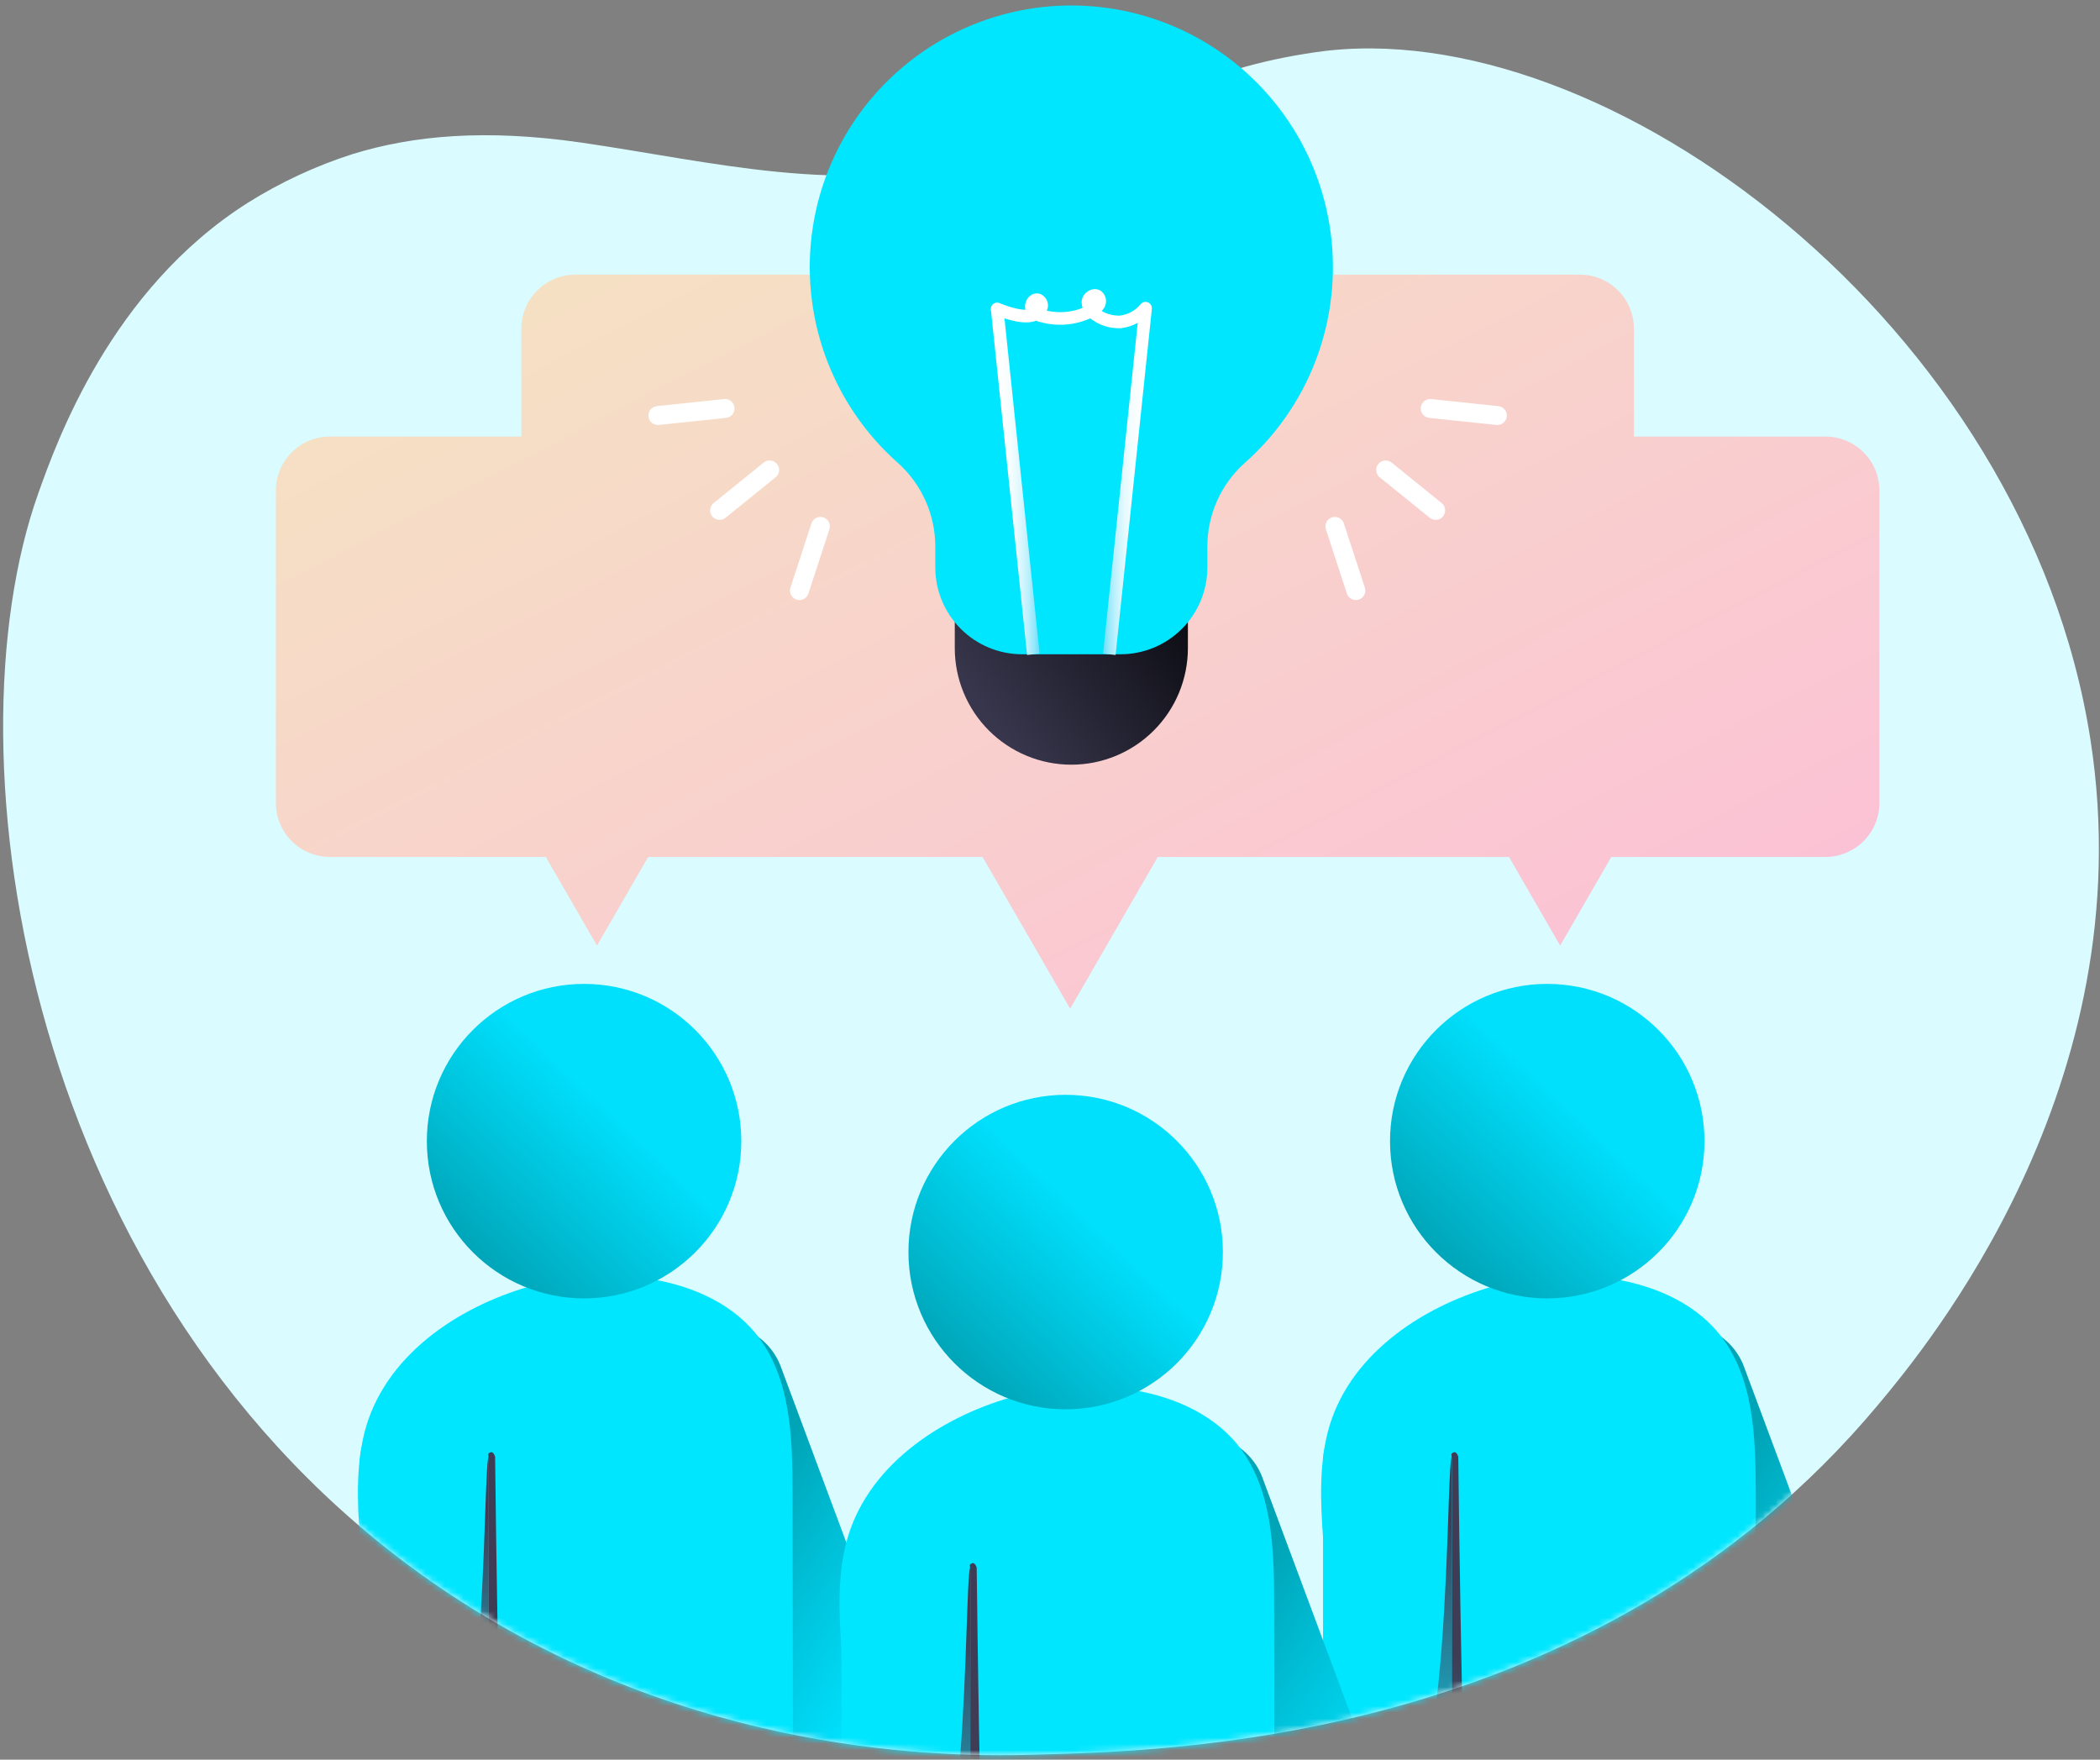 <svg xmlns="http://www.w3.org/2000/svg" width="333" height="279" viewBox="0 0 333 279" fill="none"><rect x="0" y="0" width="333" height="279" fill="#808080" stroke="none"/><path d="M331.488 117.285C321.279 51.575 254.484 1.713 208.753 8.257C189.52 11.01 183.453 17.16 154.412 25.282C133.671 31.083 112.91 25.617 92.201 22.613C77.058 20.417 65.545 21.46 55.921 24.426C50.066 26.3 44.47 28.902 39.264 32.171C17.575 45.933 8.998 70.005 6.073 78.215C-8.745 119.805 4.004 205.71 68.139 250.589C106.176 277.205 146.113 278.747 163.851 278.212C183.393 277.623 252.328 277.236 297.859 222.68C305.283 213.785 340.014 172.169 331.488 117.285Z" fill="#DAFBFF"></path><mask id="mask0_492_8" style="mask-type:luminance" maskUnits="userSpaceOnUse" x="0" y="7" width="333" height="272"><path d="M331.488 117.285C321.279 51.575 254.484 1.713 208.753 8.257C189.52 11.01 183.453 17.16 154.412 25.282C133.671 31.083 112.91 25.617 92.201 22.613C77.058 20.417 65.545 21.46 55.921 24.426C50.066 26.3 44.47 28.902 39.264 32.171C17.575 45.933 8.998 70.005 6.073 78.215C-8.745 119.805 4.004 205.71 68.139 250.589C106.176 277.205 146.113 278.747 163.851 278.212C183.393 277.623 252.328 277.236 297.859 222.68C305.283 213.785 340.014 172.169 331.488 117.285Z" fill="white"></path></mask><g mask="url(#mask0_492_8)"><path d="M123.805 216.663L141.648 264.546C142.59 267.097 142.484 269.919 141.353 272.393C140.223 274.867 138.159 276.793 135.613 277.75L134.694 278.093C132.142 279.034 129.321 278.928 126.847 277.797C124.373 276.667 122.447 274.603 121.489 272.057L103.647 224.175C102.705 221.623 102.811 218.802 103.942 216.328C105.072 213.854 107.136 211.928 109.682 210.97L110.6 210.628C113.005 209.742 115.654 209.783 118.03 210.745C120.406 211.707 122.338 213.519 123.449 215.828C123.582 216.1 123.701 216.379 123.805 216.663Z" fill="url(#paint0_linear_492_8)"></path><path d="M125.7 338.133C125.35 343.46 124.158 348.716 120.193 352.041C115.247 356.196 106.826 355.125 103.071 349.868C100.248 345.913 100.148 340.706 100.138 335.85V285.826C98.986 286.297 98.826 287.829 98.836 289.071C99.006 303.439 99.18 317.807 99.357 332.175C99.447 339.625 98.946 348.306 92.858 352.611C90.44 354.2 87.533 354.871 84.663 354.504C81.793 354.137 79.149 352.755 77.209 350.609C73.574 346.353 73.404 340.246 73.404 334.659C73.424 304.08 73.447 273.497 73.474 242.912C68.067 243.963 62.657 245.011 57.243 246.056C56.773 240.138 56.332 234.121 57.523 228.313C60.077 215.867 71.491 207.827 82.956 204.272C89.167 202.329 95.73 201.771 102.18 202.64C108.849 203.562 115.567 206.215 119.823 211.422C125.4 218.25 125.67 227.832 125.68 236.644C125.72 268.765 125.764 300.886 125.81 333.006C125.81 334.679 125.79 336.411 125.68 338.133H125.7Z" fill="#00E6FF"></path><path d="M94.941 351.215C93.455 352.675 91.627 353.739 89.624 354.311C87.621 354.882 85.506 354.944 83.473 354.489C81.441 354.034 79.554 353.077 77.986 351.706C76.418 350.335 75.217 348.593 74.495 346.64C73.454 343.846 73.444 340.782 73.444 337.798C73.464 306.118 73.484 274.441 73.504 242.767C73.173 242.837 72.833 242.907 72.502 242.968C76.077 231.623 77.709 228.719 78.51 230.942C78.51 230.942 79.271 304.035 81.294 327.475C83.126 348.832 91.707 353.418 94.941 351.215Z" fill="url(#paint1_linear_492_8)"></path><path d="M77.499 231.807V280.349C77.491 282.933 76.461 285.409 74.634 287.236C72.807 289.064 70.331 290.094 67.747 290.101H66.815C64.231 290.093 61.756 289.063 59.928 287.236C58.101 285.409 57.071 282.933 57.063 280.349V231.807C57.071 229.223 58.101 226.747 59.928 224.92C61.756 223.093 64.231 222.063 66.815 222.055H67.747C70.181 222.063 72.525 222.979 74.321 224.623C76.117 226.267 77.236 228.522 77.459 230.946C77.487 231.232 77.501 231.52 77.499 231.807Z" fill="#00E6FF"></path><path d="M92.618 205.863C106.387 205.863 117.55 194.701 117.55 180.932C117.55 167.162 106.387 156 92.618 156C78.849 156 67.686 167.162 67.686 180.932C67.686 194.701 78.849 205.863 92.618 205.863Z" fill="url(#paint2_linear_492_8)"></path><path d="M77.499 231.806V280.348C77.499 282.491 77.499 293.515 67.747 290.101C77.499 287.928 76.458 234.44 77.459 230.945C77.487 231.231 77.501 231.519 77.499 231.806Z" fill="url(#paint3_linear_492_8)"></path><path d="M276.536 216.663L294.379 264.546C295.321 267.097 295.215 269.919 294.084 272.393C292.954 274.867 290.89 276.793 288.344 277.75L287.425 278.093C284.873 279.034 282.052 278.928 279.578 277.797C277.104 276.667 275.178 274.603 274.22 272.057L256.378 224.175C255.436 221.623 255.542 218.802 256.673 216.328C257.803 213.854 259.867 211.928 262.413 210.97L263.331 210.628C265.736 209.742 268.385 209.783 270.761 210.745C273.136 211.707 275.069 213.519 276.18 215.828C276.313 216.1 276.432 216.379 276.536 216.663Z" fill="url(#paint4_linear_492_8)"></path><path d="M278.431 338.133C278.081 343.46 276.889 348.716 272.924 352.041C267.978 356.196 259.557 355.125 255.802 349.868C252.979 345.913 252.879 340.706 252.869 335.85V285.826C251.717 286.297 251.557 287.829 251.567 289.071C251.737 303.439 251.911 317.807 252.088 332.175C252.178 339.625 251.677 348.306 245.589 352.611C243.171 354.2 240.264 354.871 237.394 354.504C234.524 354.137 231.88 352.755 229.939 350.609C226.305 346.353 226.135 340.246 226.135 334.659C226.155 304.08 226.178 273.497 226.205 242.912C220.798 243.963 215.388 245.011 209.974 246.056C209.503 240.138 209.063 234.121 210.254 228.313C212.808 215.867 224.222 207.827 235.687 204.272C241.898 202.329 248.461 201.771 254.911 202.64C261.58 203.562 268.298 206.215 272.554 211.422C278.131 218.25 278.401 227.832 278.411 236.644C278.451 268.765 278.495 300.886 278.541 333.006C278.541 334.679 278.521 336.411 278.411 338.133H278.431Z" fill="#00E6FF"></path><path d="M247.672 351.215C246.186 352.675 244.358 353.739 242.355 354.311C240.352 354.882 238.237 354.944 236.205 354.489C234.172 354.034 232.285 353.077 230.717 351.706C229.149 350.335 227.949 348.593 227.226 346.64C226.185 343.846 226.175 340.782 226.175 337.798C226.195 306.118 226.215 274.441 226.235 242.767C225.904 242.837 225.564 242.907 225.234 242.968C228.808 231.623 230.44 228.719 231.241 230.942C231.241 230.942 232.002 304.035 234.025 327.475C235.857 348.832 244.438 353.418 247.672 351.215Z" fill="url(#paint5_linear_492_8)"></path><path d="M230.23 231.807V280.349C230.222 282.933 229.192 285.409 227.365 287.236C225.538 289.064 223.062 290.094 220.478 290.101H219.546C216.962 290.093 214.487 289.063 212.659 287.236C210.832 285.409 209.802 282.933 209.794 280.349V231.807C209.802 229.223 210.832 226.747 212.659 224.92C214.487 223.093 216.962 222.063 219.546 222.055H220.478C222.912 222.063 225.256 222.979 227.052 224.623C228.848 226.267 229.967 228.522 230.19 230.946C230.218 231.232 230.232 231.52 230.23 231.807Z" fill="#00E6FF"></path><path d="M245.349 205.863C259.119 205.863 270.281 194.701 270.281 180.932C270.281 167.162 259.119 156 245.349 156C231.58 156 220.417 167.162 220.417 180.932C220.417 194.701 231.58 205.863 245.349 205.863Z" fill="url(#paint6_linear_492_8)"></path><path d="M230.23 231.806V280.348C230.23 282.491 230.23 293.515 220.478 290.101C230.23 287.928 229.189 234.44 230.19 230.945C230.218 231.231 230.232 231.519 230.23 231.806Z" fill="url(#paint7_linear_492_8)"></path><path d="M200.171 234.249L218.013 282.132C218.956 284.683 218.85 287.504 217.719 289.979C216.588 292.453 214.524 294.379 211.978 295.336L211.06 295.678C208.508 296.62 205.687 296.514 203.213 295.383C200.739 294.253 198.813 292.189 197.855 289.643L180.012 241.761C179.07 239.209 179.177 236.388 180.307 233.914C181.438 231.44 183.501 229.514 186.047 228.556L186.966 228.214C189.371 227.328 192.02 227.369 194.395 228.331C196.771 229.292 198.703 231.105 199.815 233.414C199.948 233.686 200.067 233.965 200.171 234.249Z" fill="url(#paint8_linear_492_8)"></path><path d="M202.066 355.711C201.715 361.038 200.524 366.295 196.559 369.619C191.612 373.774 183.192 372.703 179.437 367.446C176.613 363.491 176.513 358.284 176.503 353.428V303.404C175.352 303.875 175.192 305.407 175.202 306.649C175.372 321.017 175.545 335.385 175.722 349.754C175.812 357.203 175.312 365.884 169.224 370.19C166.805 371.778 163.899 372.449 161.029 372.082C158.159 371.715 155.515 370.333 153.574 368.187C149.939 363.932 149.769 357.824 149.769 352.237C149.789 321.658 149.813 291.075 149.839 260.49C144.432 261.541 139.022 262.589 133.609 263.634C133.138 257.716 132.697 251.699 133.889 245.891C136.442 233.445 147.857 225.405 159.321 221.851C165.533 219.907 172.095 219.35 178.546 220.219C185.214 221.14 191.933 223.793 196.188 229C201.765 235.828 202.036 245.411 202.046 254.222C202.086 286.343 202.129 318.464 202.176 350.585C202.176 352.257 202.156 353.989 202.046 355.711H202.066Z" fill="#00E6FF"></path><path d="M171.307 368.801C169.82 370.261 167.992 371.325 165.989 371.897C163.986 372.468 161.872 372.53 159.839 372.075C157.806 371.62 155.92 370.663 154.351 369.292C152.783 367.921 151.583 366.179 150.861 364.225C149.819 361.432 149.809 358.368 149.809 355.384C149.829 323.704 149.849 292.027 149.869 260.353C149.539 260.423 149.199 260.493 148.868 260.553C152.443 249.209 154.075 246.305 154.876 248.528C154.876 248.528 155.637 321.621 157.659 345.061C159.492 366.418 168.073 371.004 171.307 368.801Z" fill="url(#paint9_linear_492_8)"></path><path d="M153.864 249.393V297.935C153.857 300.519 152.827 302.995 151 304.822C149.172 306.65 146.696 307.68 144.112 307.687H143.181C140.597 307.679 138.121 306.649 136.294 304.822C134.467 302.995 133.437 300.519 133.428 297.935V249.393C133.437 246.809 134.467 244.333 136.294 242.506C138.121 240.679 140.597 239.649 143.181 239.641H144.112C146.547 239.649 148.891 240.565 150.687 242.209C152.482 243.853 153.601 246.107 153.824 248.532C153.853 248.818 153.866 249.106 153.864 249.393Z" fill="#00E6FF"></path><path d="M168.984 223.449C182.753 223.449 193.915 212.287 193.915 198.518C193.915 184.748 182.753 173.586 168.984 173.586C155.214 173.586 144.052 184.748 144.052 198.518C144.052 212.287 155.214 223.449 168.984 223.449Z" fill="url(#paint10_linear_492_8)"></path><path d="M153.864 249.392V297.934C153.864 300.077 153.864 311.101 144.112 307.687C153.864 305.514 152.823 252.026 153.824 248.531C153.853 248.817 153.866 249.105 153.864 249.392Z" fill="url(#paint11_linear_492_8)"></path></g><path d="M289.456 69.219H259.09V52.112C259.09 49.841 258.188 47.662 256.582 46.056C254.975 44.449 252.797 43.547 250.525 43.547H91.243C88.971 43.547 86.793 44.449 85.186 46.056C83.58 47.662 82.677 49.841 82.677 52.112V69.219H52.312C50.041 69.219 47.862 70.121 46.256 71.728C44.65 73.334 43.747 75.513 43.747 77.784V127.307C43.747 129.579 44.65 131.758 46.256 133.364C47.862 134.97 50.041 135.873 52.312 135.873H86.552L89.609 141.167L94.665 149.925L99.722 141.167L102.778 135.873H155.807L161.752 146.17L169.697 159.931L177.642 146.17L183.587 135.873H239.283L242.34 141.167L247.396 149.925L252.453 141.167L255.509 135.873H289.455C291.727 135.873 293.906 134.97 295.512 133.364C297.118 131.758 298.021 129.579 298.021 127.307V77.784C298.021 75.513 297.118 73.334 295.512 71.728C293.906 70.121 291.727 69.219 289.456 69.219Z" fill="url(#paint12_linear_492_8)"></path><path d="M151.4 97.867H188.367V102.76C188.367 105.188 187.888 107.591 186.96 109.834C186.031 112.076 184.669 114.114 182.953 115.83C181.237 117.546 179.199 118.908 176.956 119.837C174.714 120.766 172.31 121.244 169.883 121.244C164.981 121.244 160.28 119.296 156.813 115.83C153.347 112.364 151.4 107.662 151.4 102.76L151.4 97.867Z" fill="url(#paint13_linear_492_8)"></path><path d="M211.362 42.347C211.363 35.426 209.631 28.614 206.325 22.534C203.019 16.453 198.244 11.296 192.435 7.533C186.626 3.77 179.968 1.521 173.067 0.99C166.166 0.458 159.242 1.662 152.926 4.492C146.609 7.322 141.101 11.687 136.903 17.19C132.706 22.693 129.952 29.159 128.893 35.998C127.833 42.838 128.503 49.834 130.839 56.349C133.176 62.864 137.105 68.691 142.27 73.298C144.155 74.958 145.668 76.998 146.71 79.284C147.751 81.57 148.297 84.05 148.312 86.562V89.962C148.312 93.616 149.763 97.12 152.347 99.703C154.93 102.287 158.434 103.738 162.088 103.738H177.679C181.332 103.738 184.836 102.287 187.42 99.703C190.003 97.12 191.455 93.616 191.455 89.962V86.734C191.441 84.224 191.96 81.74 192.978 79.445C193.995 77.15 195.488 75.097 197.357 73.422C201.765 69.534 205.293 64.752 207.708 59.394C210.123 54.035 211.369 48.224 211.362 42.347Z" fill="#00E6FF"></path><path d="M175.906 103.743L181.65 48.945" stroke="url(#paint14_linear_492_8)" stroke-width="2" stroke-miterlimit="10"></path><path d="M163.86 103.743L158.116 48.945" stroke="url(#paint15_linear_492_8)" stroke-width="2" stroke-miterlimit="10"></path><path d="M158.116 48.98C158.669 49.214 162.54 50.818 164.254 49.768C164.67 49.535 164.984 49.157 165.137 48.706C165.207 48.482 165.192 48.239 165.093 48.026C164.995 47.812 164.821 47.643 164.605 47.55C163.914 47.333 163.325 48.288 163.607 48.947C163.791 49.258 164.042 49.525 164.34 49.728C164.639 49.932 164.979 50.067 165.335 50.125C167.953 50.831 170.741 50.515 173.133 49.239C173.582 49.036 173.963 48.709 174.233 48.298C174.361 48.09 174.411 47.843 174.376 47.602C174.341 47.361 174.222 47.139 174.04 46.976C173.474 46.562 172.597 47.13 172.515 47.821C172.513 48.17 172.593 48.516 172.748 48.828C172.904 49.142 173.131 49.414 173.411 49.623C174.617 50.608 176.145 51.111 177.7 51.034C179.248 50.848 180.663 50.07 181.65 48.863" stroke="white" stroke-width="2" stroke-linecap="round" stroke-linejoin="round"></path><path d="M122.042 74.511L114.111 80.924M130.092 83.462L126.769 93.638M114.975 64.766L104.328 65.884" stroke="white" stroke-width="3" stroke-linecap="round" stroke-linejoin="round"></path><path d="M227.657 80.924L219.727 74.511M214.999 93.638L211.676 83.462M237.44 65.884L226.793 64.766" stroke="white" stroke-width="3" stroke-linecap="round" stroke-linejoin="round"></path><defs><linearGradient id="paint0_linear_492_8" x1="156.398" y1="267.01" x2="100.135" y2="229.254" gradientUnits="userSpaceOnUse"><stop offset="0.208" stop-color="#00E0FD"></stop><stop offset="0.511" stop-color="#00BCD3"></stop><stop offset="0.701" stop-color="#00A4B7"></stop></linearGradient><linearGradient id="paint1_linear_492_8" x1="86.144" y1="230.549" x2="81.628" y2="354.629" gradientUnits="userSpaceOnUse"><stop offset="0.26" stop-color="#3F3D56"></stop><stop offset="1" stop-color="#3F3D56" stop-opacity="0"></stop></linearGradient><linearGradient id="paint2_linear_492_8" x1="109.178" y1="163.405" x2="73.297" y2="201.383" gradientUnits="userSpaceOnUse"><stop offset="0.331" stop-color="#00E0FD"></stop><stop offset="0.712" stop-color="#00BCD3"></stop><stop offset="0.949" stop-color="#00A4B7"></stop></linearGradient><linearGradient id="paint3_linear_492_8" x1="74.913" y1="222.605" x2="72.4" y2="291.663" gradientUnits="userSpaceOnUse"><stop offset="0.26" stop-color="#3F3D56"></stop><stop offset="1" stop-color="#3F3D56" stop-opacity="0"></stop></linearGradient><linearGradient id="paint4_linear_492_8" x1="309.129" y1="267.01" x2="252.866" y2="229.254" gradientUnits="userSpaceOnUse"><stop offset="0.208" stop-color="#00E0FD"></stop><stop offset="0.511" stop-color="#00BCD3"></stop><stop offset="0.701" stop-color="#00A4B7"></stop></linearGradient><linearGradient id="paint5_linear_492_8" x1="238.875" y1="230.549" x2="234.359" y2="354.629" gradientUnits="userSpaceOnUse"><stop offset="0.26" stop-color="#3F3D56"></stop><stop offset="1" stop-color="#3F3D56" stop-opacity="0"></stop></linearGradient><linearGradient id="paint6_linear_492_8" x1="261.91" y1="163.406" x2="226.028" y2="201.384" gradientUnits="userSpaceOnUse"><stop offset="0.331" stop-color="#00E0FD"></stop><stop offset="0.712" stop-color="#00BCD3"></stop><stop offset="0.949" stop-color="#00A4B7"></stop></linearGradient><linearGradient id="paint7_linear_492_8" x1="227.644" y1="222.605" x2="225.131" y2="291.663" gradientUnits="userSpaceOnUse"><stop offset="0.26" stop-color="#3F3D56"></stop><stop offset="1" stop-color="#3F3D56" stop-opacity="0"></stop></linearGradient><linearGradient id="paint8_linear_492_8" x1="232.764" y1="284.596" x2="176.5" y2="246.84" gradientUnits="userSpaceOnUse"><stop offset="0.208" stop-color="#00E0FD"></stop><stop offset="0.511" stop-color="#00BCD3"></stop><stop offset="0.701" stop-color="#00A4B7"></stop></linearGradient><linearGradient id="paint9_linear_492_8" x1="162.509" y1="248.135" x2="157.993" y2="372.215" gradientUnits="userSpaceOnUse"><stop offset="0.26" stop-color="#3F3D56"></stop><stop offset="1" stop-color="#3F3D56" stop-opacity="0"></stop></linearGradient><linearGradient id="paint10_linear_492_8" x1="185.544" y1="180.991" x2="149.663" y2="218.97" gradientUnits="userSpaceOnUse"><stop offset="0.331" stop-color="#00E0FD"></stop><stop offset="0.712" stop-color="#00BCD3"></stop><stop offset="0.949" stop-color="#00A4B7"></stop></linearGradient><linearGradient id="paint11_linear_492_8" x1="151.279" y1="240.191" x2="148.766" y2="309.248" gradientUnits="userSpaceOnUse"><stop offset="0.26" stop-color="#3F3D56"></stop><stop offset="1" stop-color="#3F3D56" stop-opacity="0"></stop></linearGradient><linearGradient id="paint12_linear_492_8" x1="110.166" y1="-15.246" x2="220.049" y2="197.925" gradientUnits="userSpaceOnUse"><stop stop-color="#F4E8BF"></stop><stop offset="1" stop-color="#FCBED7"></stop></linearGradient><linearGradient id="paint13_linear_492_8" x1="157.21" y1="114.261" x2="186.318" y2="93.014" gradientUnits="userSpaceOnUse"><stop stop-color="#38364C"></stop><stop offset="1" stop-color="#0B0B11"></stop></linearGradient><linearGradient id="paint14_linear_492_8" x1="182.644" y1="76.344" x2="174.912" y2="76.344" gradientUnits="userSpaceOnUse"><stop stop-color="white"></stop><stop offset="0.254" stop-color="#FCFEFF"></stop><stop offset="0.415" stop-color="#F4FDFF"></stop><stop offset="0.551" stop-color="#E5F9FE"></stop><stop offset="0.673" stop-color="#D0F5FD"></stop><stop offset="0.785" stop-color="#B5EFFD"></stop><stop offset="0.89" stop-color="#94E8FB"></stop><stop offset="0.988" stop-color="#6DE0FA"></stop><stop offset="1" stop-color="#68DFFA"></stop></linearGradient><linearGradient id="paint15_linear_492_8" x1="157.122" y1="76.344" x2="164.854" y2="76.344" gradientUnits="userSpaceOnUse"><stop stop-color="white"></stop><stop offset="0.254" stop-color="#FCFEFF"></stop><stop offset="0.415" stop-color="#F4FDFF"></stop><stop offset="0.551" stop-color="#E5F9FE"></stop><stop offset="0.673" stop-color="#D0F5FD"></stop><stop offset="0.785" stop-color="#B5EFFD"></stop><stop offset="0.89" stop-color="#94E8FB"></stop><stop offset="0.988" stop-color="#6DE0FA"></stop><stop offset="1" stop-color="#68DFFA"></stop></linearGradient></defs></svg>